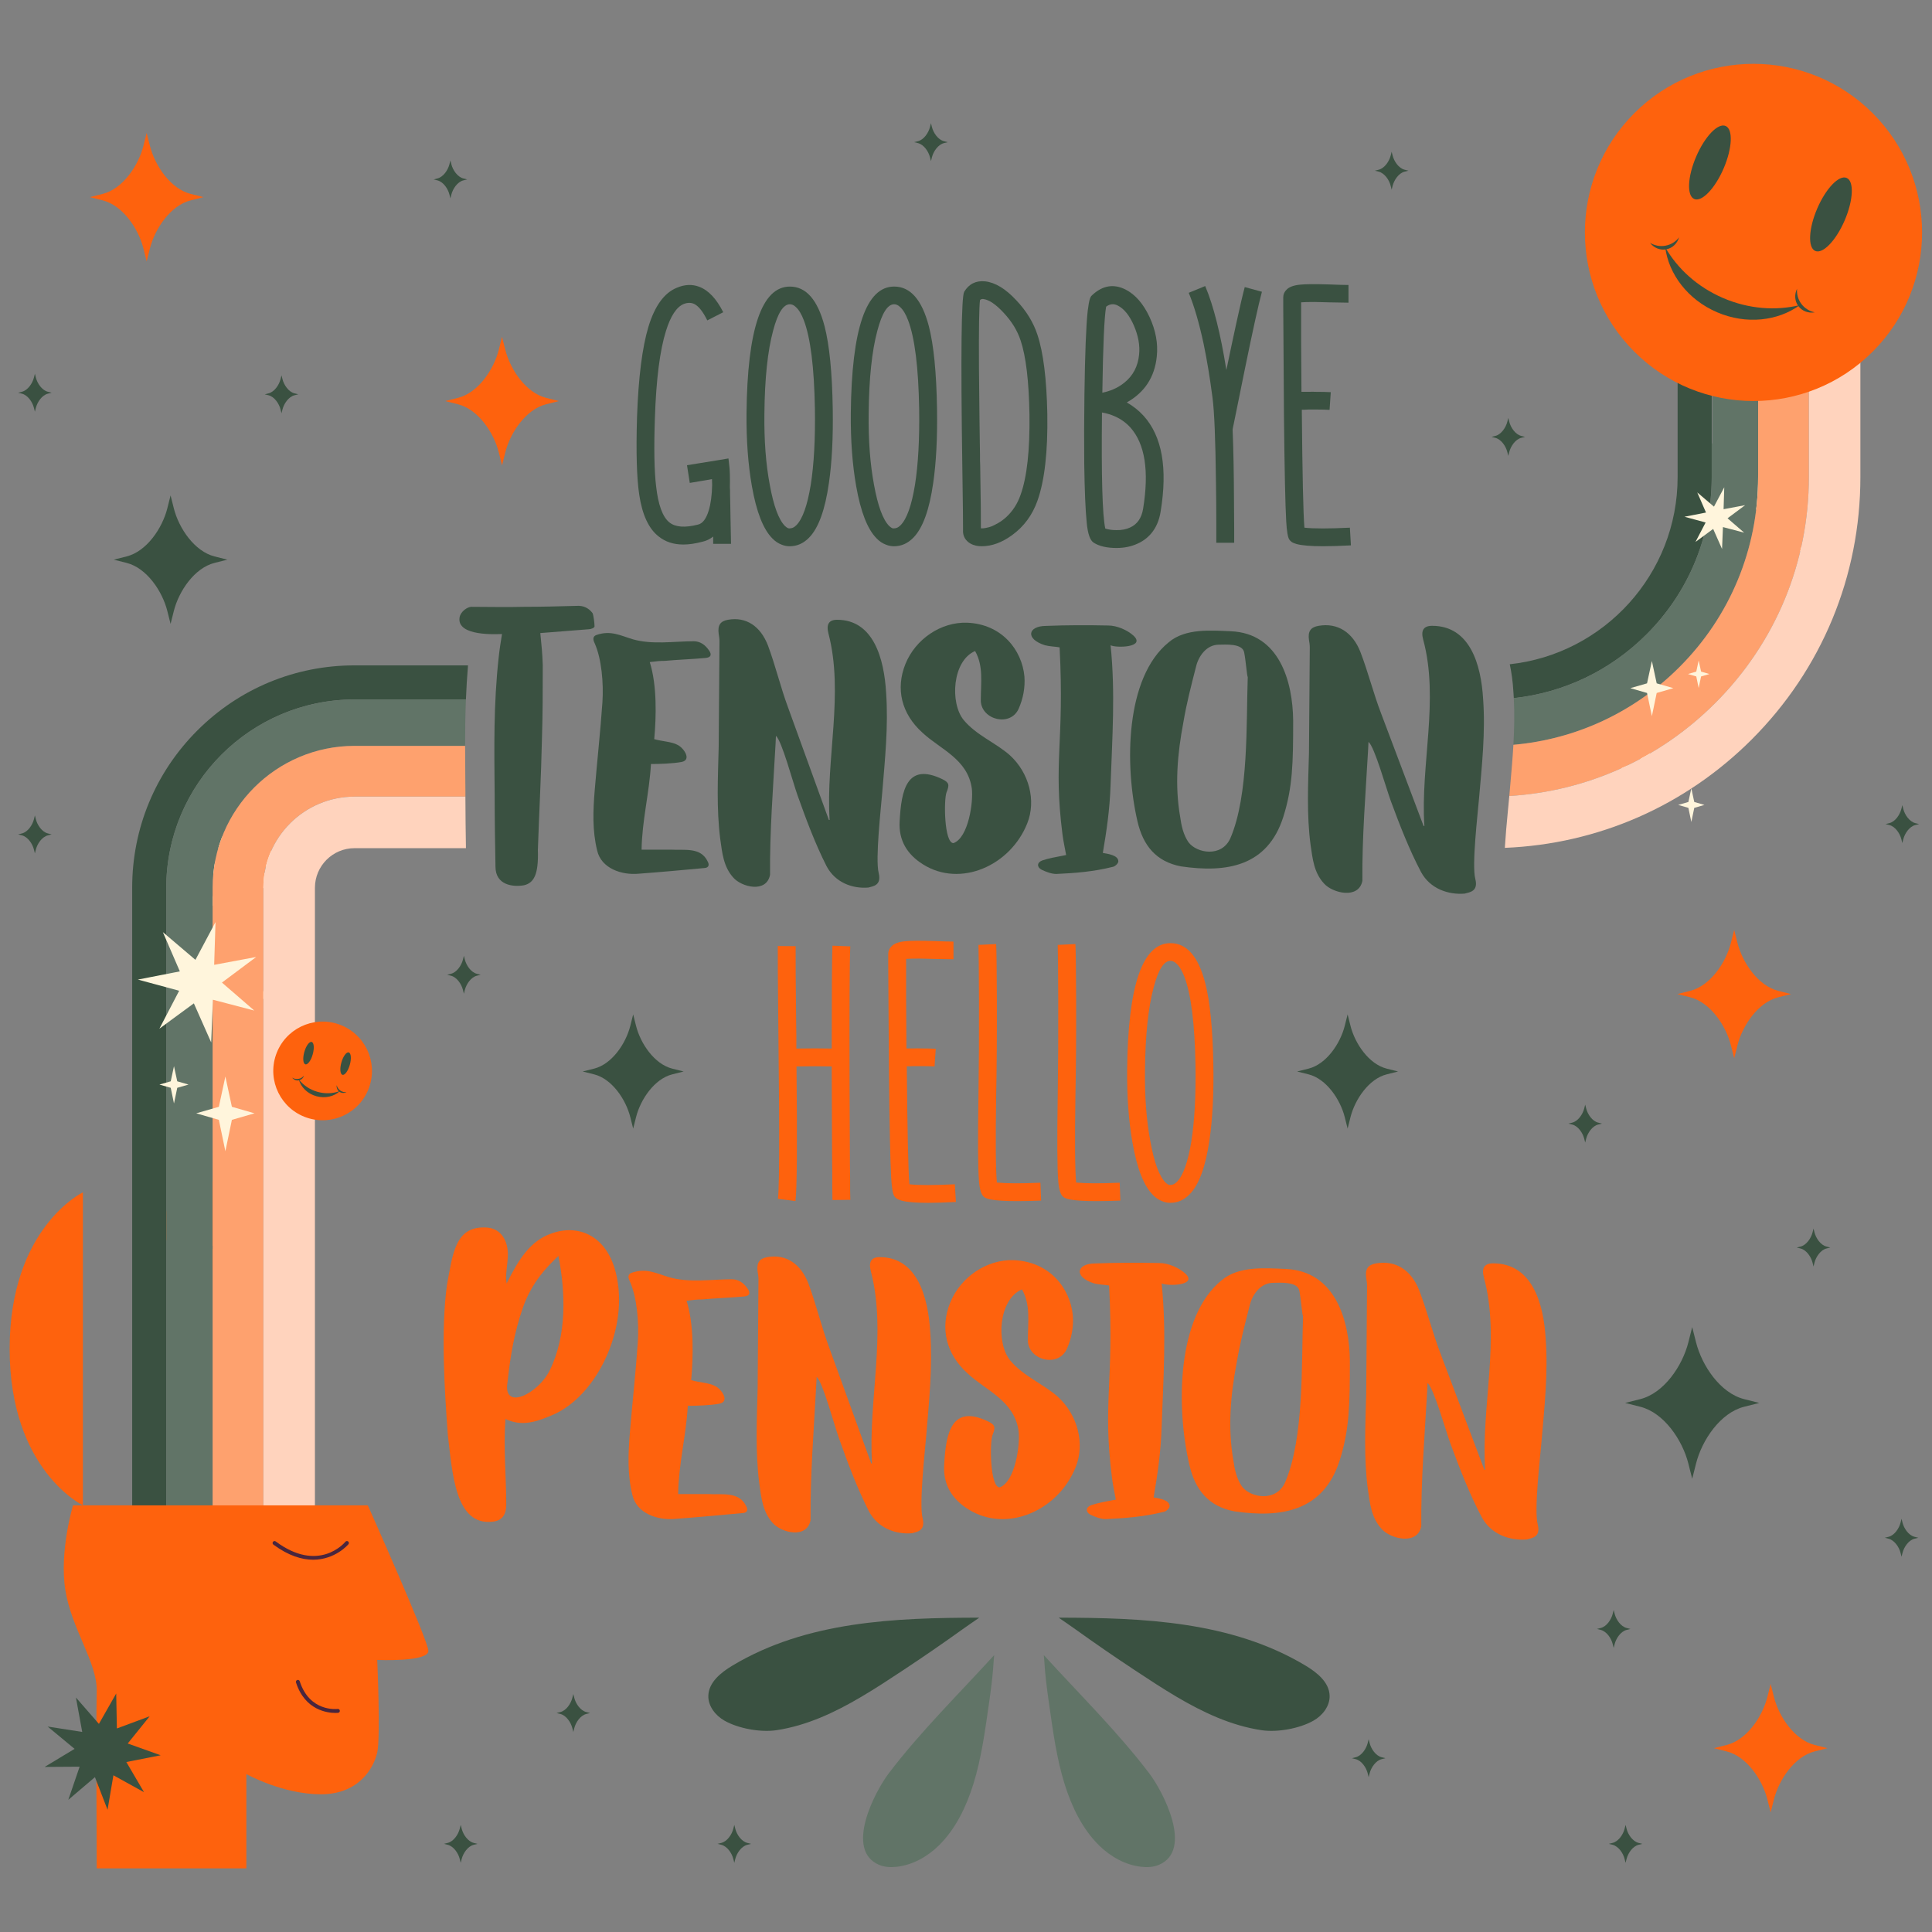 <?xml version="1.0" encoding="utf-8"?>
<!-- Generator: Adobe Illustrator 30.0.0, SVG Export Plug-In . SVG Version: 9.03 Build 0)  -->
<svg version="1.1" id="Layer_1" xmlns="http://www.w3.org/2000/svg" xmlns:xlink="http://www.w3.org/1999/xlink" x="0px" y="0px"
	 viewBox="0 0 850.39 850.39" style="enable-background:new 0 0 850.39 850.39;" xml:space="preserve">
<rect x="0" y="0" width="850.39" height="850.39" fill="#808080" stroke="none"/>
<style type="text/css">
	.st0{fill:#FE620D;}
	.st1{fill:#3A5141;}
	.st2{fill:#FFF5DC;}
	.st3{fill:#617467;}
	.st4{fill:#FEA16E;}
	.st5{fill:#FFD3BD;}
	.st6{fill:#49263E;}
</style>
<g id="Design">
	<g>
		<g>
			<g>
				<path class="st0" d="M242.88,542.88c-9.67,3.24-14.78,11.89-19.88,22.05c-0.73-3.89,0.55-8.43,0.55-13.18
					c-0.18-6.7-3.83-11.46-10.03-11.46c-13.13-0.43-14.23,11.46-16.78,25.29c-2.74,19.88-1.09,46.04,0.37,65.92
					c2.01,16.43,3.1,40.42,19.89,38.26c3.83-0.43,5.84-2.81,5.84-7.57c0-12.1-1.28-24.43-0.37-37.61c7.3,3.46,13.68,1.3,21.16-1.95
					c18.06-8,31.38-34.37,28.46-56.85C269.52,544.6,255.47,538.34,242.88,542.88z M241.97,603.18c-5.11,10.38-20.62,17.94-18.61,5.4
					c1.28-11.67,2.92-21.83,6.75-32.85c2.92-8.43,7.48-14.91,13.68-20.97l2.01-1.95C248.9,568.81,249.63,587.62,241.97,603.18z"/>
				<path class="st0" d="M387.22,553.34c-3.74,0-4.98,2.07-3.91,6.22c7.12,27.17-1.24,57.03,0.53,84.61h-0.36
					c-6.05-16.59-12.1-33.39-18.5-51.01c-3.38-9.12-5.69-18.87-9.07-28c-3.38-8.92-9.96-13.27-18.15-11.82
					c-3.56,0.62-4.8,2.49-4.27,6.43c0.18,1.04,0.36,2.28,0.36,3.32l-0.36,47.9c-0.36,14.1-1.07,27.99,0.71,41.89
					c0.89,6.22,1.42,12.44,5.87,17.42c3.74,4.36,15.12,7.26,16.72-1.24c-0.18-19.7,1.42-39.82,2.49-59.31
					c0-1.24,0.18-2.49,0.18-3.73c2.67,2.28,7.65,20.95,9.79,26.96c3.91,10.99,8.01,21.98,13.17,32.14
					c3.91,7.47,11.74,10.37,19.04,9.75c1.96-0.62,6.05-0.83,4.63-6.64c-1.6-6.22,1.07-29.65,1.6-36.29
					c1.25-15.14,2.85-30.28,1.78-45.41C408.57,570.96,403.76,553.34,387.22,553.34z"/>
				<path class="st0" d="M322.19,563.09c-9.07,0-18.87,1.66-27.75-0.93c-5.55-1.67-9.81-4.07-16.1-2.04
					c-2.04,0.56-2.04,2.04-1.11,3.89c3.15,7.03,4.07,18.13,3.52,26.64c-0.92,13.51-2.41,26.64-3.52,40.15
					c-0.74,9.07-1.11,18.13,1.11,27.2c1.85,8.14,11.1,11.29,18.87,10.55c9.99-0.74,19.98-1.66,29.97-2.59
					c1.66-0.19,2.22-1.3,1.29-2.96c-3.14-6.66-10.55-5-16.84-5.37h-13.14c0.19-13.14,3.52-25.72,4.26-38.85
					c3.89,0,9.81-0.18,13.88-0.93c4.81-0.93,0.93-6.48-1.85-7.77c-2.78-1.48-6.66-1.48-10.55-2.59c0.93-10.18,1.3-24.42-2.04-34.97
					c2.78-0.37,4.81-0.56,6.85-0.56c6.11-0.56,12.21-0.74,18.32-1.29c2.59-0.19,3.15-1.48,1.67-3.52
					C327.37,564.75,325.15,563.09,322.19,563.09z"/>
				<path class="st0" d="M680.35,589.26c-0.92-15.55-5.92-33.18-23.13-33.18c-3.88,0-5.18,2.07-4.07,6.22
					c7.4,27.17-1.29,57.03,0.56,84.61h-0.37c-6.29-16.59-12.58-33.39-19.24-51.01c-3.51-9.12-5.92-18.87-9.44-28
					c-3.51-8.92-10.36-13.27-18.87-11.82c-3.7,0.62-5,2.49-4.44,6.43c0.19,1.04,0.37,2.28,0.37,3.32l-0.37,47.9
					c-0.37,14.1-1.11,27.99,0.74,41.89c0.93,6.22,1.48,12.44,6.11,17.42c3.89,4.36,15.73,7.26,17.39-1.24
					c-0.18-19.7,1.48-39.82,2.59-59.31c0-1.24,0.18-2.49,0.18-3.73c2.78,2.28,7.96,20.95,10.18,26.96
					c4.07,10.99,8.33,21.98,13.69,32.14c4.07,7.47,12.21,10.37,19.8,9.75c2.04-0.62,6.29-0.83,4.81-6.64
					c-1.67-6.22,1.11-29.65,1.66-36.29C679.79,619.54,681.46,604.4,680.35,589.26z"/>
				<path class="st0" d="M565.83,558.54c-8.79-0.36-20.62-1.43-28.15,5.02c-19.72,15.96-20.08,55.76-14.16,81.22
					c2.51,10.94,8.43,18.29,19.72,20.44c20.8,3.05,39.27,0,46.44-22.41c4.3-13.63,4.48-24.56,4.48-43.75
					C593.98,581.31,587.88,559.44,565.83,558.54z M565.65,652.49c-3.94,8.79-15.24,6.81-19,1.79c-2.33-3.41-3.23-7.53-3.77-11.47
					c-2.51-14.34-1.25-28.69,1.43-42.85c1.43-8.61,3.59-16.85,5.74-25.28c1.08-4.66,4.66-10.04,10.4-10.04
					c2.87,0,10.76-0.72,11.48,3.59c0.72,3.59,1.25,10.76,1.61,11.12C572.82,600.14,574.08,632.95,565.65,652.49z"/>
				<path class="st0" d="M521.68,560.51c-2.77-2.48-7.4-4.58-11.47-4.58c-9.44-0.19-18.87-0.19-28.12,0.19
					c-8.33,0-9.62,5.91-0.56,8.77c2.22,0.57,4.44,0.57,6.66,0.95c2.22,43.49-2.96,51.31,1.29,84.88c0.37,3.05,1.11,6.1,1.66,9.34
					c-5,0.95-8.14,1.53-10.92,2.48c-2.41,0.95-2.41,3.05-0.19,4.2c2.04,0.95,4.44,1.91,6.66,1.91c8.14-0.38,16.65-0.95,25.72-3.24
					c0.92-0.19,2.4-1.52,2.4-2.48c0-2.86-5-3.43-7.03-3.82c1.67-9.92,3.15-19.45,3.52-30.9c0.74-20.98,2.22-42.15,0-63.32
					C514.09,566.23,527.42,565.85,521.68,560.51z"/>
				<path class="st0" d="M465.56,614.75c-6.29-5.57-15.17-9.02-20.91-15.93c-6.29-7.68-5.18-26.88,5.18-31.29
					c3.89,6.91,2.59,14.21,2.59,22.65c0.37,8.64,13.51,11.9,17.21,3.46c2.04-4.61,2.96-9.6,2.59-14.59
					c-1.11-12.1-10.36-23.81-26.09-24.38c-11.66-0.38-23.31,7.3-27.94,18.81c-4.44,11.13-1.85,22.46,7.77,31.1
					c7.96,7.49,20.54,11.9,22.39,25.34c0.74,5.95-1.48,22.27-8.33,24.77c-4.26,0-4.44-19.77-3.15-23.04c1.3-3.26,1.3-4.42-1.85-5.95
					c-16.28-7.87-18.69,5.18-19.43,19.01c-0.55,8.83,3.52,15.17,10.55,19.58c17.02,10.75,39.78,0.58,47.37-18.62
					C477.58,635.49,474.44,622.82,465.56,614.75z"/>
				<path class="st0" d="M342.8,473.92c0.1,9.01,0.15,16.8,0.15,23.36c0.05,16.9-0.13,27.03-0.53,30.39l7.71,0.99
					c0.66-4.99,0.82-24.74,0.46-59.25c2.44-0.05,5.19-0.08,8.25-0.08c2.54,0,4.96,0.03,7.25,0.08c0.05,6.42,0.08,13.34,0.08,20.77
					c0.05,5.8,0.08,11.94,0.08,18.4c0.05,2.39,0.08,4.89,0.08,7.48c0,1.02,0,2.09,0,3.21v1.45v1.37c0.05,3.72,0.08,5.75,0.08,6.11
					l7.86-0.08l-0.08-4.35c0-1.63,0-3.23,0-4.81c0-2.09-0.03-4.17-0.08-6.26c0-5.4-0.03-10.66-0.08-15.81
					c0-6.46-0.03-12.62-0.08-18.48c-0.1-34.11,0-54.72,0.31-61.85l-7.86-0.31c-0.2,6.16-0.31,21.25-0.31,45.28
					c-2.39-0.05-4.81-0.08-7.25-0.08c-3.05,0-5.83,0.03-8.32,0.08v-5.57l-0.08-5.5c-0.2-17.72-0.28-29.04-0.23-33.98l-7.86-0.08
					c-0.05,3.36,0.02,14.74,0.23,34.13C342.67,460.23,342.74,468.02,342.8,473.92z"/>
				<path class="st0" d="M391.28,472.4c0.25,23.57,0.58,38.92,0.99,46.04c0.25,4.58,0.74,7.3,1.45,8.17l0.38,0.46
					c0.15,0.15,0.33,0.31,0.53,0.46c0.51,0.36,1.22,0.66,2.14,0.92c2.34,0.66,6.26,0.99,11.76,0.99c3.41,0,7.48-0.13,12.22-0.38
					l-0.46-7.79c-9.32,0.46-15.98,0.46-20.01,0c-0.51-5.9-0.89-23.21-1.15-51.92h1.37l1.53-0.08h3.21c2.49,0,4.53,0.05,6.11,0.15
					l0.53-7.79c-1.68-0.1-3.84-0.15-6.49-0.15c-1.02-0.05-2.14-0.05-3.36,0h-1.6h-1.45c-0.05-7.38-0.1-14.86-0.15-22.45
					c0-6.57,0-12.22,0-16.95c1.22-0.1,3.16-0.15,5.8-0.15c1.02,0,2.16,0.03,3.44,0.08c0.86,0,1.93,0.03,3.21,0.08
					c3.77,0.1,6.57,0.15,8.4,0.15v-7.79c-1.78,0-4.5-0.08-8.17-0.23c-6.41-0.2-10.77-0.18-13.06,0.08c-2.8,0.26-4.79,0.97-5.96,2.14
					c-1.02,0.97-1.53,2.11-1.53,3.44v4.58c0,3.82,0.02,7.76,0.08,11.83C391.1,449.36,391.18,461.4,391.28,472.4z"/>
				<path class="st0" d="M433.13,526.84l0.31,0.23c0.2,0.1,0.41,0.2,0.61,0.31c0.51,0.2,1.22,0.41,2.14,0.61
					c2.44,0.46,6.29,0.69,11.53,0.69c3.31,0,6.82-0.08,10.54-0.23l-0.31-7.86c-8.76,0.36-15.14,0.33-19.17-0.08
					c-0.51-5.8-0.61-18.43-0.31-37.87c0.26-13.18,0.36-27.41,0.31-42.68c-0.05-13.24-0.15-21.38-0.31-24.43l-7.79,0.38
					c0.1,2.85,0.18,10.97,0.23,24.36c0.05,15.22-0.03,29.32-0.23,42.3c-0.31,19.09-0.23,31.54,0.23,37.34
					C431.22,523.66,431.95,525.97,433.13,526.84z"/>
				<path class="st0" d="M468.02,526.84l0.31,0.23c0.2,0.1,0.41,0.2,0.61,0.31c0.51,0.2,1.22,0.41,2.14,0.61
					c2.44,0.46,6.29,0.69,11.53,0.69c3.31,0,6.82-0.08,10.54-0.23l-0.31-7.86c-8.76,0.36-15.14,0.33-19.17-0.08
					c-0.51-5.8-0.61-18.43-0.31-37.87c0.26-13.18,0.36-27.41,0.31-42.68c-0.05-13.24-0.15-21.38-0.31-24.43l-7.79,0.38
					c0.1,2.85,0.18,10.97,0.23,24.36c0.05,15.22-0.03,29.32-0.23,42.3c-0.31,19.09-0.23,31.54,0.23,37.34
					C466.11,523.66,466.85,525.97,468.02,526.84z"/>
				<path class="st0" d="M507.5,526c1.22,1.27,2.6,2.19,4.12,2.75c1.12,0.46,2.29,0.69,3.51,0.69c3.21,0,6.03-1.25,8.48-3.74
					c4.17-4.22,7.1-12.27,8.78-24.13c1.32-9.01,1.88-19.9,1.68-32.68c-0.26-15.88-1.45-27.97-3.59-36.27
					c-3.05-11.66-8.14-17.48-15.27-17.48c-12.37,0-18.73,18.61-19.09,55.82c-0.1,11.86,0.69,22.55,2.37,32.07
					C500.47,514.32,503.47,521.98,507.5,526z M503.98,471.02c0.15-15.42,1.43-27.56,3.82-36.42c2.04-7.79,4.51-11.68,7.41-11.68
					c0.36,0,0.74,0.08,1.15,0.23c0.51,0.2,0.99,0.53,1.45,0.99c1.32,1.17,2.49,3.11,3.51,5.8c2.95,7.69,4.58,20.72,4.89,39.09
					c0.2,13.24-0.41,24.36-1.83,33.37c-1.48,9.06-3.59,14.99-6.34,17.79c-0.56,0.56-1.12,0.94-1.68,1.15
					c-0.41,0.15-0.82,0.23-1.22,0.23h-0.31c-0.15,0-0.31-0.02-0.46-0.08c-0.41-0.2-0.87-0.53-1.37-0.99
					c-2.75-2.8-4.96-8.81-6.64-18.02C504.62,493.27,503.83,482.78,503.98,471.02z"/>
			</g>
			<g>
				<path class="st1" d="M423.89,233.25c-0.1,1.73,0.36,3.21,1.37,4.43c1.07,1.27,2.54,2.11,4.43,2.52
					c0.66,0.15,1.48,0.23,2.44,0.23c4.43,0,8.88-1.63,13.36-4.89c5.19-3.77,8.91-8.81,11.15-15.12c3.16-8.86,4.61-21.61,4.35-38.25
					c-0.31-15.42-1.76-27.03-4.35-34.82c-1.78-5.45-4.89-10.51-9.32-15.19c-4.68-5.04-9.24-7.81-13.67-8.32
					c-4.07-0.41-7.15,1.12-9.24,4.58c-1.27,2.14-1.55,27.64-0.84,76.51C423.84,222.59,423.94,232.03,423.89,233.25z M431.37,132.08
					c0.31-0.36,0.79-0.51,1.45-0.46c2.49,0.31,5.45,2.29,8.86,5.96c3.61,3.82,6.13,7.92,7.56,12.29c2.34,6.97,3.64,17.84,3.89,32.6
					c0.2,15.73-1.1,27.49-3.89,35.28c-1.37,3.97-3.51,7.28-6.41,9.93c-1.07,0.97-2.21,1.81-3.44,2.52
					c-0.92,0.51-1.81,0.97-2.67,1.37c-1.02,0.41-2.01,0.69-2.98,0.84c-0.76,0.15-1.42,0.2-1.99,0.15
					c0.05-2.95-0.05-12.22-0.31-27.79l-0.08-2.21v-2.37c-0.05-1.99-0.08-3.64-0.08-4.96c-0.05-4.07-0.1-7.69-0.15-10.84
					c-0.1-8.7-0.18-16.19-0.23-22.45C430.81,144.68,430.96,134.73,431.37,132.08z"/>
				<path class="st1" d="M339.97,237c1.22,1.27,2.6,2.19,4.12,2.75c1.12,0.46,2.29,0.69,3.51,0.69c3.21,0,6.03-1.25,8.48-3.74
					c4.17-4.22,7.1-12.27,8.78-24.13c1.32-9.01,1.88-19.9,1.68-32.68c-0.26-15.88-1.45-27.97-3.59-36.27
					c-3.05-11.66-8.14-17.48-15.27-17.48c-12.37,0-18.73,18.61-19.09,55.82c-0.1,11.86,0.69,22.55,2.37,32.07
					C332.95,225.31,335.95,232.98,339.97,237z M336.46,182.02c0.15-15.42,1.43-27.56,3.82-36.42c2.04-7.79,4.51-11.68,7.41-11.68
					c0.36,0,0.74,0.08,1.15,0.23c0.51,0.2,0.99,0.53,1.45,0.99c1.32,1.17,2.49,3.11,3.51,5.8c2.95,7.69,4.58,20.72,4.89,39.09
					c0.2,13.24-0.41,24.36-1.83,33.37c-1.48,9.06-3.59,14.99-6.34,17.79c-0.56,0.56-1.12,0.94-1.68,1.15
					c-0.41,0.15-0.82,0.23-1.22,0.23h-0.31c-0.15,0-0.31-0.02-0.46-0.08c-0.41-0.2-0.87-0.53-1.37-0.99
					c-2.75-2.8-4.96-8.81-6.64-18.02C337.09,204.27,336.31,193.78,336.46,182.02z"/>
				<path class="st1" d="M565.15,183.39c0.25,23.57,0.58,38.92,0.99,46.04c0.25,4.58,0.74,7.31,1.45,8.17l0.38,0.46
					c0.15,0.15,0.33,0.31,0.53,0.46c0.51,0.36,1.22,0.66,2.14,0.92c2.34,0.66,6.26,0.99,11.76,0.99c3.41,0,7.48-0.13,12.22-0.38
					l-0.46-7.79c-9.32,0.46-15.98,0.46-20.01,0c-0.51-5.9-0.89-23.21-1.15-51.92h1.37l1.53-0.08h3.21c2.49,0,4.53,0.05,6.11,0.15
					l0.53-7.79c-1.68-0.1-3.84-0.15-6.49-0.15c-1.02-0.05-2.14-0.05-3.36,0h-1.6h-1.45c-0.05-7.38-0.1-14.86-0.15-22.45
					c0-6.57,0-12.22,0-16.95c1.22-0.1,3.16-0.15,5.8-0.15c1.02,0,2.16,0.03,3.44,0.08c0.86,0,1.93,0.03,3.21,0.08
					c3.77,0.1,6.57,0.15,8.4,0.15v-7.79c-1.78,0-4.5-0.08-8.17-0.23c-6.41-0.2-10.77-0.18-13.06,0.08c-2.8,0.26-4.79,0.97-5.96,2.14
					c-1.02,0.97-1.53,2.11-1.53,3.44v4.58c0,3.82,0.02,7.76,0.08,11.83C564.97,160.36,565.05,172.4,565.15,183.39z"/>
				<path class="st1" d="M533.69,174.99c0.82,6.16,1.32,18.61,1.53,37.34c0.1,5.85,0.15,11.99,0.15,18.4v8.17h7.87v-1.15v-0.61
					v-3.89c0-4.12-0.03-8.22-0.08-12.29c-0.05-12.83-0.26-23.44-0.61-31.84c0-0.15,0.05-0.46,0.15-0.92
					c0.1-0.56,0.23-1.17,0.38-1.83c0.36-1.83,0.76-3.82,1.22-5.96c1.22-6.16,2.42-12.06,3.59-17.71
					c3.56-17.41,6.08-28.84,7.56-34.28l-7.56-2.06c-0.87,3.21-2.09,8.43-3.66,15.65c-1.27,5.8-2.75,12.75-4.43,20.85
					c-2.55-15.98-5.65-28.3-9.32-36.96l-7.25,2.98c2.39,5.75,4.58,13.26,6.57,22.53C531.27,158.48,532.57,166.34,533.69,174.99z"/>
				<path class="st1" d="M321.42,220.96l-0.08-3.36v-1.68l-0.08-1.53c0.05-1.78,0.05-3.59,0-5.42c-0.05-0.66-0.08-1.3-0.08-1.91
					c-0.05-0.46-0.08-0.84-0.08-1.15l-0.46-4.12l-4.12,0.69c-6.77,1.12-11.48,1.88-14.13,2.29l1.22,7.79
					c1.02-0.2,2.52-0.46,4.5-0.76c1.63-0.25,3.38-0.56,5.27-0.92c0,0.56,0.02,1.43,0.08,2.6c-0.1,4.53-0.61,8.3-1.53,11.3
					c-1.12,3.62-2.67,5.65-4.66,6.11c-5.75,1.48-9.95,1.17-12.6-0.92c-3-2.39-4.96-7.71-5.88-15.96c-0.82-6.77-0.99-16.8-0.53-30.08
					c0.56-16.95,2.19-29.73,4.89-38.33c2.04-6.51,4.61-10.43,7.71-11.76c1.78-0.71,3.38-0.71,4.81,0c1.88,0.97,3.77,3.36,5.65,7.18
					l7.02-3.59c-3-5.96-6.54-9.7-10.61-11.22c-3.11-1.17-6.39-1.02-9.85,0.46c-5.5,2.24-9.65,7.94-12.45,17.1
					c-2.75,9.11-4.43,22.4-5.04,39.86c-0.46,15.48-0.13,26.88,0.99,34.21c1.32,8.76,4.15,14.84,8.48,18.25
					c2.95,2.39,6.59,3.59,10.92,3.59c2.49,0,5.27-0.41,8.32-1.22c1.73-0.36,3.33-1.12,4.81-2.29v1.76v1.45h7.86
					c-0.05-2.19-0.13-5.98-0.23-11.38C321.52,226,321.47,223.66,321.42,220.96z"/>
				<path class="st1" d="M478.33,230.05c0.46,4.94,1.5,7.89,3.13,8.86c2.44,1.53,5.78,2.29,10,2.29c3.41,0,6.49-0.64,9.24-1.91
					c2.39-1.07,4.4-2.57,6.03-4.5c2.14-2.54,3.51-5.73,4.12-9.54c3.16-19.14,0.66-33.22-7.48-42.23c-2.14-2.34-4.61-4.3-7.41-5.88
					c7.89-4.43,12.29-11.17,13.21-20.23c0.61-5.7-0.46-11.5-3.21-17.41c-2.75-5.85-6.26-9.87-10.54-12.06
					c-5.19-2.6-10.05-1.81-14.59,2.37l-0.23,0.23l-0.31,0.31c-0.2,0.31-0.38,0.66-0.53,1.07c-0.36,1.07-0.69,2.85-0.99,5.34
					c-0.71,6.41-1.2,18.73-1.45,36.96c-0.15,10.74-0.18,20.97-0.08,30.7C477.41,216,477.77,224.55,478.33,230.05z M486.88,134.98
					c1.63-1.22,3.31-1.4,5.04-0.53c2.85,1.43,5.24,4.38,7.18,8.86c1.93,4.48,2.7,8.73,2.29,12.75c-0.51,5.19-2.67,9.32-6.49,12.37
					c-1.43,1.17-3.08,2.16-4.96,2.98c-1.48,0.61-3.06,1.1-4.74,1.45C485.51,151.94,486.07,139.31,486.88,134.98z M485.05,181.56
					c2.09,0.36,4.07,0.97,5.96,1.83c2.54,1.17,4.73,2.78,6.57,4.81c6.41,7.23,8.27,19.14,5.57,35.74c-0.66,4.07-2.57,6.82-5.73,8.25
					c-1.73,0.81-3.77,1.2-6.11,1.15c-1.78,0-3.39-0.23-4.81-0.69C485.23,226.84,484.74,209.81,485.05,181.56z"/>
				<path class="st1" d="M412.44,179.88c-0.26-15.88-1.45-27.97-3.59-36.27c-3.05-11.66-8.14-17.48-15.27-17.48
					c-12.37,0-18.73,18.61-19.09,55.82c-0.1,11.86,0.69,22.55,2.37,32.07c1.99,11.3,4.99,18.96,9.01,22.98
					c1.22,1.27,2.6,2.19,4.12,2.75c1.12,0.46,2.29,0.69,3.51,0.69c3.21,0,6.03-1.25,8.48-3.74c4.17-4.22,7.1-12.27,8.78-24.13
					C412.08,203.55,412.64,192.66,412.44,179.88z M402.74,213.4c-1.48,9.06-3.59,14.99-6.34,17.79c-0.56,0.56-1.12,0.94-1.68,1.15
					c-0.41,0.15-0.82,0.23-1.22,0.23h-0.31c-0.15,0-0.31-0.02-0.46-0.08c-0.41-0.2-0.87-0.53-1.37-0.99
					c-2.75-2.8-4.96-8.81-6.64-18.02c-1.73-9.21-2.52-19.7-2.37-31.46c0.15-15.42,1.43-27.56,3.82-36.42
					c2.04-7.79,4.51-11.68,7.41-11.68c0.36,0,0.74,0.08,1.15,0.23c0.51,0.2,0.99,0.53,1.45,0.99c1.32,1.17,2.49,3.11,3.51,5.8
					c2.95,7.69,4.58,20.72,4.89,39.09C404.77,193.27,404.16,204.39,402.74,213.4z"/>
			</g>
		</g>
		<g>
			<path class="st1" d="M261.69,275.72c0-1.05-0.36-4.84-0.9-5.89c-1.79-2.31-4.13-3.36-7-3.15c-7.72,0.21-15.44,0.42-23.15,0.42
				c-7.72,0.21-15.44,0-23.15,0c-1.61,0-4.67,1.89-5.2,4.62c-1.44,8.62,16.87,7.36,18.67,7.36c-0.54,3.36-1.08,6.73-1.44,10.09
				c-2.33,21.02-1.97,39.95-1.79,60.97c0,10.51,0.18,21.02,0.36,31.32c0,8.2,7.72,9.04,12.56,8.2c4.31-1.05,6.46-4.62,6.1-15.56
				c0.54-16.19,1.44-32.38,1.79-48.77c0.36-10.93,0.36-21.87,0.36-32.59c-0.18-5.47-0.54-8.62-1.08-14.09l21.36-1.68
				C260.08,276.98,261.69,276.35,261.69,275.72z"/>
			<path class="st1" d="M305.37,282.26c-8.79,0-18.31,1.61-26.92-0.9c-5.38-1.62-9.51-3.95-15.61-1.97
				c-1.97,0.54-1.97,1.97-1.08,3.77c3.05,6.82,3.95,17.59,3.41,25.85c-0.9,13.1-2.33,25.84-3.41,38.95
				c-0.72,8.79-1.08,17.59,1.08,26.38c1.79,7.9,10.77,10.95,18.31,10.23c9.69-0.72,19.38-1.61,29.08-2.51
				c1.61-0.18,2.15-1.26,1.26-2.87c-3.05-6.46-10.23-4.85-16.33-5.21H282.4c0.18-12.74,3.41-24.95,4.13-37.69
				c3.77,0,9.51-0.18,13.46-0.9c4.67-0.9,0.9-6.28-1.79-7.54c-2.69-1.44-6.46-1.44-10.23-2.51c0.9-9.87,1.26-23.69-1.97-33.92
				c2.69-0.36,4.67-0.54,6.64-0.54c5.92-0.54,11.85-0.72,17.77-1.26c2.51-0.18,3.05-1.44,1.62-3.41
				C310.4,283.87,308.25,282.26,305.37,282.26z"/>
			<path class="st1" d="M368.45,272.8c-3.62,0-4.83,2.01-3.8,6.03c6.9,26.35-1.21,55.32,0.52,82.07h-0.34
				c-5.87-16.09-11.74-32.39-17.95-49.48c-3.28-8.85-5.52-18.31-8.8-27.16c-3.28-8.65-9.66-12.87-17.6-11.47
				c-3.45,0.6-4.66,2.41-4.14,6.23c0.17,1.01,0.35,2.21,0.35,3.22l-0.35,46.47c-0.34,13.68-1.03,27.16,0.69,40.63
				c0.86,6.03,1.38,12.07,5.7,16.9c3.62,4.22,14.67,7.04,16.22-1.21c-0.17-19.11,1.38-38.62,2.42-57.53c0-1.21,0.17-2.41,0.17-3.62
				c2.59,2.21,7.42,20.32,9.49,26.15c3.8,10.66,7.77,21.32,12.77,31.18c3.8,7.24,11.39,10.06,18.47,9.45
				c1.9-0.6,5.87-0.81,4.49-6.44c-1.55-6.03,1.04-28.77,1.55-35.2c1.21-14.69,2.76-29.37,1.73-44.05
				C389.16,289.9,384.5,272.8,368.45,272.8z"/>
			<path class="st1" d="M652.81,307.65c-0.9-15.09-5.74-32.19-22.44-32.19c-3.77,0-5.03,2.01-3.95,6.03
				c7.18,26.35-1.26,55.32,0.54,82.07h-0.36c-6.1-16.09-12.2-32.39-18.67-49.48c-3.41-8.85-5.74-18.31-9.15-27.16
				c-3.41-8.65-10.05-12.87-18.31-11.47c-3.59,0.6-4.85,2.41-4.31,6.24c0.18,1.01,0.36,2.21,0.36,3.22l-0.36,46.47
				c-0.36,13.68-1.08,27.16,0.72,40.63c0.9,6.03,1.44,12.07,5.92,16.9c3.77,4.22,15.26,7.04,16.87-1.21
				c-0.18-19.11,1.44-38.62,2.51-57.53c0-1.21,0.18-2.41,0.18-3.62c2.69,2.21,7.72,20.32,9.87,26.15
				c3.95,10.66,8.08,21.32,13.28,31.18c3.95,7.24,11.85,10.06,19.2,9.45c1.97-0.6,6.1-0.81,4.67-6.44
				c-1.62-6.03,1.08-28.77,1.61-35.2C652.27,337.02,653.88,322.33,652.81,307.65z"/>
			<path class="st1" d="M444.45,332.38c-6.1-5.4-14.72-8.75-20.28-15.46c-6.1-7.45-5.03-26.07,5.03-30.36
				c3.77,6.7,2.51,13.78,2.51,21.98c0.36,8.38,13.1,11.55,16.69,3.35c1.97-4.47,2.87-9.31,2.51-14.15
				c-1.08-11.73-10.05-23.09-25.31-23.65c-11.31-0.37-22.61,7.08-27.1,18.25c-4.31,10.8-1.79,21.79,7.54,30.17
				c7.72,7.26,19.92,11.55,21.72,24.58c0.72,5.77-1.44,21.6-8.08,24.02c-4.13,0-4.31-19.18-3.05-22.35
				c1.26-3.17,1.26-4.28-1.79-5.77c-15.79-7.64-18.13,5.03-18.85,18.44c-0.54,8.57,3.41,14.71,10.23,19
				c16.51,10.43,38.59,0.56,45.95-18.06C456.11,352.49,453.06,340.2,444.45,332.38z"/>
			<path class="st1" d="M498.89,279.76c-2.69-2.41-7.18-4.44-11.13-4.44c-9.15-0.19-18.31-0.19-27.28,0.18
				c-8.08,0-9.33,5.74-0.54,8.51c2.15,0.56,4.31,0.56,6.46,0.93c2.15,42.18-2.87,49.77,1.26,82.34c0.36,2.96,1.08,5.92,1.61,9.07
				c-4.85,0.93-7.9,1.48-10.59,2.41c-2.33,0.92-2.33,2.96-0.18,4.07c1.97,0.93,4.31,1.85,6.46,1.85c7.9-0.37,16.15-0.93,24.95-3.15
				c0.9-0.18,2.33-1.48,2.33-2.4c0-2.78-4.85-3.33-6.82-3.7c1.62-9.62,3.05-18.87,3.41-29.97c0.72-20.35,2.15-40.89,0-61.43
				C491.53,285.31,504.46,284.94,498.89,279.76z"/>
			<path class="st1" d="M541.72,277.85c-8.52-0.35-20-1.39-27.31,4.87c-19.13,15.48-19.48,54.09-13.74,78.79
				c2.44,10.61,8.17,17.74,19.13,19.83c20.18,2.96,38.09,0,45.05-21.74c4.17-13.22,4.35-23.83,4.35-42.44
				C569.03,299.94,563.11,278.72,541.72,277.85z M541.55,368.98c-3.83,8.52-14.78,6.61-18.43,1.74c-2.26-3.3-3.13-7.3-3.65-11.13
				c-2.44-13.91-1.22-27.83,1.39-41.57c1.39-8.35,3.48-16.35,5.57-24.52c1.04-4.52,4.52-9.74,10.09-9.74
				c2.78,0,10.43-0.7,11.13,3.48c0.7,3.48,1.22,10.43,1.56,10.78C548.5,318.2,549.72,350.03,541.55,368.98z"/>
		</g>
	</g>
	<g>
		<g>
			<path class="st0" d="M763.32,409.28l-1.42,5.64c-2.22,8.83-9.11,18.99-17.94,21.21l-5.64,1.42l5.64,1.42
				c8.82,2.22,15.72,12.38,17.94,21.21l1.42,5.64l1.42-5.64c2.22-8.82,9.11-18.99,17.94-21.21l5.64-1.42l-5.64-1.42
				c-8.83-2.22-15.72-12.38-17.94-21.21L763.32,409.28z"/>
		</g>
	</g>
	<g>
		<g>
			<path class="st0" d="M220.98,148.26l-1.42,5.64c-2.22,8.82-9.11,18.99-17.94,21.21l-5.64,1.42l5.64,1.42
				c8.82,2.22,15.72,12.38,17.94,21.21l1.42,5.64l1.42-5.64c2.22-8.82,9.11-18.99,17.94-21.21l5.64-1.42l-5.64-1.42
				c-8.82-2.22-15.72-12.38-17.94-21.21L220.98,148.26z"/>
		</g>
	</g>
	<g>
		<g>
			<path class="st1" d="M75.08,218.07l-1.42,5.64c-2.22,8.82-9.11,18.99-17.94,21.21l-5.64,1.42l5.64,1.42
				c8.82,2.22,15.72,12.38,17.94,21.21l1.42,5.64l1.42-5.64c2.22-8.82,9.11-18.99,17.94-21.21l5.64-1.42l-5.64-1.42
				c-8.82-2.22-15.72-12.38-17.94-21.21L75.08,218.07z"/>
		</g>
	</g>
	<g>
		<g>
			<path class="st0" d="M64.56,58.5l-1.42,5.64c-2.22,8.82-9.11,18.99-17.94,21.21l-5.64,1.42l5.64,1.42
				c8.82,2.22,15.72,12.38,17.94,21.21l1.42,5.64l1.42-5.64c2.22-8.82,9.11-18.99,17.94-21.21l5.64-1.42l-5.64-1.42
				c-8.82-2.22-15.72-12.38-17.94-21.21L64.56,58.5z"/>
		</g>
	</g>
	<g>
		<g>
			<path class="st0" d="M779.37,741.21l-1.42,5.64c-2.22,8.83-9.11,18.99-17.94,21.21l-5.64,1.42l5.64,1.42
				c8.83,2.22,15.72,12.38,17.94,21.21l1.42,5.64l1.42-5.64c2.22-8.83,9.11-18.99,17.94-21.21l5.64-1.42l-5.64-1.42
				c-8.82-2.22-15.72-12.38-17.94-21.21L779.37,741.21z"/>
		</g>
	</g>
	<g>
		<g>
			<path class="st1" d="M744.84,584.14l-1.68,6.66c-2.62,10.42-10.76,22.42-21.18,25.04l-6.66,1.68l6.66,1.68
				c10.42,2.62,18.55,14.62,21.18,25.04l1.68,6.66l1.68-6.66c2.62-10.42,10.76-22.42,21.18-25.04l6.66-1.68l-6.66-1.68
				c-10.42-2.62-18.55-14.62-21.18-25.04L744.84,584.14z"/>
		</g>
	</g>
	<g>
		<g>
			<path class="st1" d="M710.28,708.65l-0.42,1.67c-0.66,2.6-2.69,5.6-5.29,6.26l-1.67,0.42l1.67,0.42c2.6,0.66,4.64,3.66,5.29,6.26
				l0.42,1.67l0.42-1.67c0.66-2.6,2.69-5.6,5.29-6.26l1.67-0.42l-1.67-0.42c-2.6-0.66-4.64-3.66-5.29-6.26L710.28,708.65z"/>
		</g>
	</g>
	<g>
		<g>
			<path class="st1" d="M204.19,420.7l-0.42,1.67c-0.66,2.6-2.69,5.6-5.29,6.26l-1.67,0.42l1.67,0.42c2.6,0.66,4.64,3.66,5.29,6.26
				l0.42,1.67l0.42-1.67c0.66-2.6,2.69-5.6,5.29-6.26l1.67-0.42l-1.67-0.42c-2.6-0.66-4.64-3.66-5.29-6.26L204.19,420.7z"/>
		</g>
	</g>
	<g>
		<g>
			<path class="st1" d="M602.43,765.54l-0.42,1.67c-0.66,2.6-2.69,5.6-5.29,6.26l-1.67,0.42l1.67,0.42c2.6,0.66,4.64,3.66,5.29,6.26
				l0.42,1.67l0.42-1.67c0.66-2.6,2.69-5.6,5.29-6.26l1.67-0.42l-1.67-0.42c-2.6-0.66-4.64-3.66-5.29-6.26L602.43,765.54z"/>
		</g>
	</g>
	<g>
		<g>
			<path class="st1" d="M252.35,745.65l-0.42,1.67c-0.66,2.6-2.69,5.6-5.29,6.26l-1.67,0.42l1.67,0.42c2.6,0.66,4.64,3.66,5.29,6.26
				l0.42,1.67l0.42-1.67c0.66-2.6,2.69-5.6,5.29-6.26l1.67-0.42l-1.67-0.42c-2.6-0.66-4.64-3.66-5.29-6.26L252.35,745.65z"/>
		</g>
	</g>
	<g>
		<g>
			<path class="st1" d="M123.91,165.21l-0.42,1.67c-0.66,2.6-2.69,5.6-5.29,6.26l-1.67,0.42l1.67,0.42c2.6,0.66,4.64,3.66,5.29,6.26
				l0.42,1.67l0.42-1.67c0.66-2.6,2.69-5.6,5.29-6.26l1.67-0.42l-1.67-0.42c-2.6-0.66-4.64-3.66-5.29-6.26L123.91,165.21z"/>
		</g>
	</g>
	<g>
		<g>
			<path class="st1" d="M836.98,668.51l-0.42,1.67c-0.66,2.6-2.69,5.6-5.29,6.26l-1.67,0.42l1.67,0.42c2.6,0.66,4.64,3.66,5.29,6.26
				l0.42,1.67l0.42-1.67c0.66-2.6,2.69-5.6,5.29-6.26l1.67-0.42l-1.67-0.42c-2.6-0.66-4.64-3.66-5.29-6.26L836.98,668.51z"/>
		</g>
	</g>
	<g>
		<g>
			<path class="st1" d="M715.52,803.24l-0.42,1.67c-0.66,2.6-2.69,5.6-5.29,6.26l-1.67,0.42l1.67,0.42c2.6,0.66,4.64,3.66,5.29,6.26
				l0.42,1.67l0.42-1.67c0.66-2.6,2.69-5.6,5.29-6.26l1.67-0.42l-1.67-0.42c-2.6-0.66-4.64-3.66-5.29-6.26L715.52,803.24z"/>
		</g>
	</g>
	<g>
		<g>
			<path class="st1" d="M202.79,803.24l-0.42,1.67c-0.66,2.6-2.69,5.6-5.29,6.26l-1.67,0.42l1.67,0.42c2.6,0.66,4.64,3.66,5.29,6.26
				l0.42,1.67l0.42-1.67c0.66-2.6,2.69-5.6,5.29-6.26l1.67-0.42l-1.67-0.42c-2.6-0.66-4.64-3.66-5.29-6.26L202.79,803.24z"/>
		</g>
	</g>
	<g>
		<g>
			<path class="st1" d="M323.21,803.24l-0.42,1.67c-0.66,2.6-2.69,5.6-5.29,6.26l-1.67,0.42l1.67,0.42c2.6,0.66,4.64,3.66,5.29,6.26
				l0.42,1.67l0.42-1.67c0.66-2.6,2.69-5.6,5.29-6.26l1.67-0.42l-1.67-0.42c-2.6-0.66-4.64-3.66-5.29-6.26L323.21,803.24z"/>
		</g>
	</g>
	<g>
		<g>
			<path class="st1" d="M798.24,540.76l-0.42,1.67c-0.66,2.6-2.69,5.6-5.29,6.26l-1.67,0.42l1.67,0.42c2.6,0.66,4.64,3.66,5.29,6.26
				l0.42,1.67l0.42-1.67c0.66-2.6,2.69-5.6,5.29-6.26l1.67-0.42l-1.67-0.42c-2.6-0.66-4.64-3.66-5.29-6.26L798.24,540.76z"/>
		</g>
	</g>
	<g>
		<g>
			<path class="st1" d="M198.25,70.62l-0.42,1.67c-0.66,2.6-2.69,5.6-5.29,6.26l-1.67,0.42l1.67,0.42c2.6,0.66,4.64,3.66,5.29,6.26
				l0.42,1.67l0.42-1.67c0.66-2.6,2.69-5.6,5.29-6.26l1.67-0.42l-1.67-0.42c-2.6-0.66-4.64-3.66-5.29-6.26L198.25,70.62z"/>
		</g>
	</g>
	<g>
		<g>
			<path class="st1" d="M15.36,164.51l-0.42,1.67c-0.66,2.6-2.69,5.6-5.29,6.26l-1.67,0.42l1.67,0.42c2.6,0.66,4.64,3.66,5.29,6.26
				l0.42,1.67l0.42-1.67c0.66-2.6,2.69-5.6,5.29-6.26l1.67-0.42l-1.67-0.42c-2.6-0.66-4.64-3.66-5.29-6.26L15.36,164.51z"/>
		</g>
	</g>
	<g>
		<g>
			<path class="st1" d="M15.36,358.92l-0.42,1.67c-0.66,2.6-2.69,5.6-5.29,6.26l-1.67,0.42l1.67,0.42c2.6,0.66,4.64,3.66,5.29,6.26
				l0.42,1.67l0.42-1.67c0.66-2.6,2.69-5.6,5.29-6.26l1.67-0.42l-1.67-0.42c-2.6-0.66-4.64-3.66-5.29-6.26L15.36,358.92z"/>
		</g>
	</g>
	<g>
		<g>
			<path class="st1" d="M697.74,486.21l-0.42,1.67c-0.66,2.6-2.69,5.6-5.29,6.26l-1.67,0.42l1.67,0.42c2.6,0.66,4.64,3.66,5.29,6.26
				l0.42,1.67l0.42-1.67c0.66-2.6,2.69-5.6,5.29-6.26l1.67-0.42l-1.67-0.42c-2.6-0.66-4.64-3.66-5.29-6.26L697.74,486.21z"/>
		</g>
	</g>
	<g>
		<g>
			<path class="st1" d="M663.89,183.95l-0.42,1.67c-0.66,2.6-2.69,5.6-5.29,6.26l-1.67,0.42l1.67,0.42c2.6,0.66,4.64,3.66,5.29,6.26
				l0.42,1.67l0.42-1.67c0.66-2.6,2.69-5.6,5.29-6.26l1.67-0.42l-1.67-0.42c-2.6-0.66-4.64-3.66-5.29-6.26L663.89,183.95z"/>
		</g>
	</g>
	<g>
		<g>
			<path class="st1" d="M837.33,354.38l-0.42,1.67c-0.66,2.6-2.69,5.6-5.29,6.26l-1.67,0.42l1.67,0.42c2.6,0.66,4.64,3.66,5.29,6.26
				l0.42,1.67l0.42-1.67c0.66-2.6,2.69-5.6,5.29-6.26l1.67-0.42l-1.67-0.42c-2.6-0.66-4.64-3.66-5.29-6.26L837.33,354.38z"/>
		</g>
	</g>
	<g>
		<g>
			<path class="st1" d="M409.77,54.22l-0.42,1.67c-0.66,2.6-2.69,5.6-5.29,6.26l-1.67,0.42l1.67,0.42c2.6,0.66,4.64,3.66,5.29,6.26
				l0.42,1.67l0.42-1.67c0.66-2.6,2.69-5.6,5.29-6.26l1.67-0.42l-1.67-0.42c-2.6-0.66-4.64-3.66-5.29-6.26L409.77,54.22z"/>
		</g>
	</g>
	<g>
		<g>
			<path class="st1" d="M612.55,66.78l-0.42,1.67c-0.66,2.6-2.69,5.6-5.29,6.26l-1.67,0.42l1.67,0.42c2.6,0.66,4.64,3.66,5.29,6.26
				l0.42,1.67l0.42-1.67c0.66-2.6,2.69-5.6,5.29-6.26l1.67-0.42l-1.67-0.42c-2.6-0.66-4.64-3.66-5.29-6.26L612.55,66.78z"/>
		</g>
	</g>
	<g>
		<g>
			<path class="st1" d="M593.17,446.5l-1.26,5.02c-1.97,7.84-8.1,16.88-15.94,18.85l-5.02,1.26l5.02,1.26
				c7.84,1.97,13.97,11.01,15.94,18.85l1.26,5.02l1.26-5.02c1.97-7.84,8.1-16.88,15.94-18.85l5.01-1.26l-5.01-1.26
				c-7.84-1.97-13.97-11.01-15.94-18.85L593.17,446.5z"/>
		</g>
	</g>
	<g>
		<g>
			<path class="st1" d="M278.7,446.5l-1.26,5.02c-1.97,7.84-8.1,16.88-15.94,18.85l-5.02,1.26l5.02,1.26
				c7.84,1.97,13.97,11.01,15.94,18.85l1.26,5.02l1.26-5.02c1.97-7.84,8.1-16.88,15.94-18.85l5.01-1.26l-5.01-1.26
				c-7.84-1.97-13.97-11.01-15.94-18.85L278.7,446.5z"/>
		</g>
	</g>
	<g>
		<g>
			<polygon class="st2" points="90.2,401.25 103.88,391.21 110.75,406.72 111.44,389.77 127.85,394.07 115.02,382.96 128.61,372.81 
				111.93,375.92 112.47,358.96 104.5,373.94 91.58,362.95 98.32,378.52 81.67,381.77 98.04,386.2 			"/>
		</g>
	</g>
	<g>
		<g>
			<polygon class="st2" points="110.1,423.38 107.51,435.4 98.53,437.99 107.51,440.57 110.1,453.02 112.69,440.57 121.66,437.99 
				112.69,435.4 			"/>
		</g>
	</g>
	<g>
		<g>
			<polygon class="st2" points="87.72,411.88 86.43,417.89 81.94,419.18 86.43,420.47 87.72,426.69 89.01,420.47 93.5,419.18 
				89.01,417.89 			"/>
		</g>
	</g>
	<g>
		<g>
			<polygon class="st2" points="765.17,230.03 774.96,222.84 779.88,233.95 780.37,221.81 792.12,224.89 782.94,216.94 
				792.67,209.67 780.73,211.89 781.11,199.75 775.4,210.48 766.15,202.61 770.98,213.75 759.06,216.08 770.78,219.26 			"/>
		</g>
	</g>
	<g>
		<g>
			<polygon class="st2" points="724.46,323.4 721.87,335.41 712.89,338 721.87,340.59 724.46,353.04 727.05,340.59 736.03,338 
				727.05,335.41 			"/>
		</g>
	</g>
	<g>
		<g>
			<polygon class="st2" points="795.28,234.53 793.98,240.53 789.5,241.82 793.98,243.11 795.28,249.33 796.57,243.11 
				801.05,241.82 796.57,240.53 			"/>
		</g>
	</g>
	<g>
		<g>
			<polygon class="st2" points="744.46,347 743.16,353 738.68,354.29 743.16,355.59 744.46,361.81 745.75,355.59 750.23,354.29 
				745.75,353 			"/>
		</g>
	</g>
	<g>
		<g>
			<g>
				
					<ellipse transform="matrix(0.324 -0.946 0.946 0.324 -448.411 451.47)" class="st0" cx="91.82" cy="539.62" rx="19.58" ry="19.58"/>
			</g>
		</g>
		<g>
			<g>
				<g>
					<path class="st1" d="M99.25,536.11c-0.69,2.45-0.51,4.65,0.42,4.91c0.92,0.26,2.23-1.52,2.92-3.97
						c0.69-2.45,0.51-4.65-0.42-4.91C101.25,531.88,99.95,533.66,99.25,536.11z"/>
				</g>
			</g>
			<g>
				<g>
					<path class="st1" d="M84.54,531.96c-0.69,2.45-0.51,4.65,0.42,4.91c0.92,0.26,2.23-1.52,2.92-3.97
						c0.69-2.45,0.51-4.65-0.42-4.91C86.54,527.73,85.23,529.51,84.54,531.96z"/>
				</g>
			</g>
			<g>
				<g>
					<path class="st1" d="M82.33,542.82c0.81,3.04,3.39,5.69,6.95,6.69c3.56,1,7.15,0.1,9.43-2.07c-2.68,1.03-5.82,1.23-8.94,0.35
						C86.64,546.9,84.07,545.1,82.33,542.82z"/>
				</g>
			</g>
			<g>
				<g>
					<path class="st1" d="M97.39,545.15c-0.15,0.99,0.23,2.01,1.07,2.61c0.85,0.6,1.93,0.61,2.82,0.13c-0.85,0.1-1.73-0.1-2.47-0.62
						C98.07,546.75,97.59,545.99,97.39,545.15z"/>
				</g>
			</g>
			<g>
				<g>
					<path class="st1" d="M79.73,542.15c0.6,0.81,1.58,1.26,2.6,1.09c1.02-0.18,1.8-0.93,2.09-1.9c-0.53,0.67-1.29,1.16-2.19,1.31
						S80.46,542.61,79.73,542.15z"/>
				</g>
			</g>
		</g>
	</g>
	<g>
		<path class="st1" d="M666.32,307.29c22.07-2.4,42.52-12.16,58.44-28.08c18.49-18.49,28.67-43.07,28.67-69.22v-14.83v-38.91h-15.01
			v53.74c0,42.66-32.4,77.89-73.88,82.39c0.8,3.7,1.34,7.73,1.6,12.11C666.22,305.43,666.27,306.36,666.32,307.29z"/>
		<path class="st1" d="M156.06,307.88h49.02c0.2-4.94,0.49-9.93,0.92-15.01h-49.93c-26.15,0-50.73,10.18-69.22,28.67
			c-18.49,18.49-28.67,43.07-28.67,69.22v277.82h15.01V390.77C73.18,345.07,110.36,307.88,156.06,307.88z"/>
		<path class="st3" d="M156.06,328.3h48.66c0-6.8,0.08-13.57,0.36-20.42h-49.02c-45.7,0-82.88,37.18-82.88,82.88v277.82h20.42
			V390.77C93.59,356.32,121.62,328.3,156.06,328.3z"/>
		<path class="st3" d="M724.76,279.21c-15.92,15.92-36.37,25.68-58.44,28.08c0.36,6.88,0.2,13.74-0.18,20.54
			c27.6-2.43,53.23-14.35,73.06-34.18c22.35-22.35,34.65-52.06,34.65-83.66v-53.74h-20.11v38.91h-0.31v14.83
			C753.44,236.14,743.25,260.72,724.76,279.21z"/>
		<path class="st4" d="M739.2,293.65c-19.83,19.83-45.46,31.75-73.06,34.18c-0.34,5.97-0.87,11.89-1.38,17.72
			c-0.14,1.61-0.28,3.22-0.42,4.83c34.26-2.1,66.18-16.44,90.66-40.93c26.57-26.56,41.2-61.88,41.2-99.45v-53.74h-22.34v53.74
			C773.85,241.6,761.55,271.31,739.2,293.65z"/>
		<path class="st4" d="M156.06,350.64h48.8c0-0.66,0-1.31,0-1.96l-0.04-4.33c-0.05-5.41-0.1-10.74-0.1-16.04h-48.66
			c-34.44,0-62.47,28.02-62.47,62.47v277.82h22.34V390.77C115.93,368.64,133.93,350.64,156.06,350.64z"/>
		<path class="st5" d="M796.19,156.25v53.74c0,37.57-14.63,72.89-41.2,99.45c-24.48,24.48-56.4,38.83-90.66,40.93
			c-0.01,0.16-0.03,0.33-0.04,0.49c-0.1,1.17-0.26,2.84-0.45,4.77l-0.01,0.05c-0.7,7.09-1.18,12.93-1.46,17.51
			c41.06-1.68,79.43-18.46,108.66-47.7c30.85-30.85,47.84-71.87,47.84-115.5v-53.74H796.19z"/>
		<path class="st5" d="M156.06,350.64c-22.13,0-40.13,18-40.13,40.13v277.82h22.69V390.77c0-9.62,7.82-17.44,17.44-17.44h49.03
			c-0.12-7.29-0.22-15.03-0.24-22.69H156.06z"/>
	</g>
	<g>
		<g>
			<path class="st0" d="M36.49,662.6V524.81c0,0-32.24,15.49-32.24,68.9S36.49,662.6,36.49,662.6z"/>
		</g>
	</g>
	<g>
		<g>
			<g>
				<path class="st0" d="M161.9,662.6H32.15c0,0-6.13,20.24-3.37,37.39c2.76,17.16,14.09,31.86,13.79,44.43
					c-0.31,12.56,0,77.97,0,77.97h65.87v-41.51c0,0,15.93,8.89,32.78,8.89s23.28-11.64,24.82-18.38c1.53-6.74,0-40.75,0-40.75
					s22.52,1,22.52-3.98C188.56,722.23,161.9,662.6,161.9,662.6z"/>
			</g>
		</g>
		<g>
			<g>
				<polygon class="st1" points="30.07,792.2 41.79,782.23 47.34,796.59 49.92,781.41 63.39,788.85 55.61,775.57 70.72,772.6 
					56.22,767.42 65.88,755.44 51.45,760.8 51.15,745.41 43.54,758.79 33.42,747.19 36.19,762.33 20.98,759.96 32.83,769.78 
					19.66,777.73 35.05,777.63 				"/>
			</g>
		</g>
		<g>
			<g>
				<g>
					<path class="st6" d="M147.67,753.97c0.71,0,1.14-0.05,1.16-0.05c0.47-0.06,0.81-0.49,0.75-0.96c-0.06-0.47-0.48-0.81-0.96-0.75
						c-0.51,0.06-12.38,1.33-16.69-12.19c-0.15-0.45-0.63-0.71-1.08-0.56c-0.45,0.15-0.7,0.63-0.56,1.09
						C134.23,752.88,144.25,753.97,147.67,753.97z"/>
				</g>
			</g>
			<g>
				<g>
					<path class="st6" d="M137.82,686.53c9.78,0,15.47-6.72,15.55-6.82c0.3-0.37,0.25-0.91-0.12-1.21c-0.36-0.3-0.91-0.25-1.21,0.12
						c-0.47,0.57-11.84,13.88-30.68-0.14c-0.38-0.29-0.92-0.2-1.21,0.18c-0.28,0.38-0.21,0.92,0.18,1.21
						C127.05,684.85,132.95,686.53,137.82,686.53z"/>
				</g>
			</g>
		</g>
	</g>
	<g>
		<g>
			<g>
				<g>
					
						<ellipse transform="matrix(0.324 -0.946 0.946 0.324 -350.077 452.954)" class="st0" cx="142.02" cy="471.53" rx="21.72" ry="21.72"/>
				</g>
			</g>
			<g>
				<g>
					<g>
						<path class="st1" d="M150.27,467.64c-0.77,2.72-0.56,5.16,0.46,5.45c1.02,0.29,2.48-1.68,3.24-4.4
							c0.77-2.72,0.56-5.16-0.46-5.45C152.49,462.95,151.04,464.92,150.27,467.64z"/>
					</g>
				</g>
				<g>
					<g>
						<path class="st1" d="M133.95,463.03c-0.77,2.72-0.56,5.16,0.46,5.45c1.02,0.29,2.48-1.68,3.24-4.4
							c0.77-2.72,0.56-5.16-0.46-5.45C136.17,458.34,134.72,460.31,133.95,463.03z"/>
					</g>
				</g>
				<g>
					<g>
						<path class="st1" d="M131.5,475.08c0.9,3.37,3.76,6.31,7.71,7.42c3.95,1.11,7.93,0.11,10.46-2.3
							c-2.97,1.15-6.45,1.36-9.91,0.38C136.29,479.61,133.43,477.61,131.5,475.08z"/>
					</g>
				</g>
				<g>
					<g>
						<path class="st1" d="M148.21,477.66c-0.17,1.1,0.25,2.23,1.19,2.89c0.94,0.66,2.14,0.68,3.13,0.15
							c-0.95,0.11-1.92-0.11-2.74-0.69C148.96,479.43,148.42,478.59,148.21,477.66z"/>
					</g>
				</g>
				<g>
					<g>
						<path class="st1" d="M128.61,474.34c0.66,0.9,1.76,1.4,2.89,1.2c1.13-0.2,1.99-1.04,2.31-2.11c-0.59,0.75-1.44,1.28-2.43,1.45
							C130.4,475.06,129.42,474.84,128.61,474.34z"/>
					</g>
				</g>
			</g>
		</g>
		<g>
			<g>
				<polygon class="st2" points="70.16,452.78 85.33,441.64 92.96,458.85 93.71,440.04 111.92,444.81 97.69,432.49 112.76,421.23 
					94.27,424.68 94.86,405.87 86.02,422.48 71.69,410.29 79.16,427.56 60.69,431.17 78.86,436.09 				"/>
			</g>
		</g>
		<g>
			<g>
				<polygon class="st2" points="99.2,473.84 96.33,487.17 86.37,490.04 96.33,492.91 99.2,506.72 102.07,492.91 112.03,490.04 
					102.07,487.17 				"/>
			</g>
		</g>
		<g>
			<g>
				<polygon class="st2" points="76.58,469.29 75.15,475.95 70.18,477.38 75.15,478.81 76.58,485.71 78.02,478.81 82.99,477.38 
					78.02,475.95 				"/>
			</g>
		</g>
	</g>
	<g>
		<g>
			<g>
				
					<ellipse transform="matrix(0.707 -0.707 0.707 0.707 153.792 575.764)" class="st0" cx="771.91" cy="102.24" rx="74.22" ry="74.22"/>
			</g>
		</g>
		<g>
			<g>
				<g>
					
						<ellipse transform="matrix(0.395 -0.919 0.919 0.395 389.684 734.613)" class="st1" cx="752.31" cy="71.59" rx="17.49" ry="6.58"/>
				</g>
			</g>
			<g>
				<g>
					
						<ellipse transform="matrix(0.395 -0.919 0.919 0.395 400.911 797.386)" class="st1" cx="805.56" cy="94.46" rx="17.49" ry="6.58"/>
				</g>
			</g>
			<g>
				<g>
					<path class="st1" d="M792.21,134.3c-9.65,7.02-23.57,8.66-36.43,3.14c-12.87-5.53-21.28-16.75-22.82-28.59
						c5.41,9.43,14.21,17.49,25.5,22.34C769.76,136.04,781.65,136.86,792.21,134.3z"/>
				</g>
			</g>
			<g>
				<g>
					<path class="st1" d="M739.05,104.47c-0.75,2.64-2.84,4.75-5.62,5.27c-2.77,0.53-5.49-0.67-7.16-2.86
						c2.01,1.21,4.42,1.72,6.85,1.25C735.57,107.68,737.62,106.33,739.05,104.47z"/>
				</g>
			</g>
			<g>
				<g>
					<path class="st1" d="M798.81,137.47c-2.7,0.5-5.51-0.45-7.21-2.7c-1.7-2.26-1.83-5.22-0.61-7.68c-0.2,2.34,0.42,4.72,1.91,6.7
						C794.39,135.76,796.51,137.01,798.81,137.47z"/>
				</g>
			</g>
		</g>
	</g>
	<g>
		<polygon class="st2" points="746.29,238.53 754.07,232.82 757.98,241.64 758.37,232 767.7,234.45 760.4,228.13 768.13,222.36 
			758.65,224.13 758.95,214.48 754.42,223 747.07,216.75 750.91,225.6 741.44,227.45 750.75,229.98 		"/>
	</g>
	<g>
		<polygon class="st2" points="727.09,290.94 724.96,300.78 717.61,302.9 724.96,305.02 727.09,315.23 729.21,305.02 736.56,302.9 
			729.21,300.78 		"/>
	</g>
	<g>
		<polygon class="st2" points="747.69,290.7 746.63,295.62 742.96,296.68 746.63,297.74 747.69,302.84 748.75,297.74 752.43,296.68 
			748.75,295.62 		"/>
	</g>
	<g>
		<path class="st1" d="M397.45,735.21c8.84-5.84,17.58-11.85,26.18-18.03c2.37-1.7,4.89-3.4,7.41-5.15
			c-37.06,0.06-75.95,1.51-108.62,21.08c-5.09,3.05-10.48,7.36-10.64,13.29c-0.12,4.58,3.13,8.71,7.12,10.97
			c6.14,3.48,15.89,5.24,22.88,4.19c13.32-2,25.68-7.8,37.35-14.7C385.44,743.15,391.52,739.12,397.45,735.21z"/>
		<path class="st3" d="M435.31,749.78c0.9-6.25,1.72-12.54,2.08-18.85c0.03-0.61,0.12-1.46,0.21-2.42
			c-15.53,17.07-32.41,33.63-46.39,52.02c-6.16,8.1-19.53,33.79-4.3,40.29c2.45,1.04,5.2,1.17,7.85,0.86
			c6.99-0.8,13.45-4.44,18.47-9.36c7.43-7.29,12.11-17.15,15.19-26.98C432.02,773.83,433.61,761.55,435.31,749.78z"/>
		<g>
			<path class="st1" d="M499.58,735.21c-8.84-5.84-17.58-11.85-26.18-18.03c-2.37-1.7-4.89-3.4-7.41-5.15
				c37.06,0.06,75.95,1.51,108.62,21.08c5.09,3.05,10.48,7.36,10.64,13.29c0.12,4.58-3.13,8.71-7.12,10.97
				c-6.14,3.48-15.89,5.24-22.88,4.19c-13.32-2-25.68-7.8-37.35-14.7C511.6,743.15,505.51,739.12,499.58,735.21z"/>
			<path class="st3" d="M461.73,749.78c-0.9-6.25-1.72-12.54-2.08-18.85c-0.03-0.61-0.12-1.46-0.21-2.42
				c15.53,17.07,32.41,33.63,46.39,52.02c6.16,8.1,19.53,33.79,4.3,40.29c-2.45,1.04-5.2,1.17-7.85,0.86
				c-6.99-0.8-13.45-4.44-18.47-9.36c-7.43-7.29-12.11-17.15-15.19-26.98C465.01,773.83,463.42,761.55,461.73,749.78z"/>
		</g>
	</g>
</g>
</svg>
